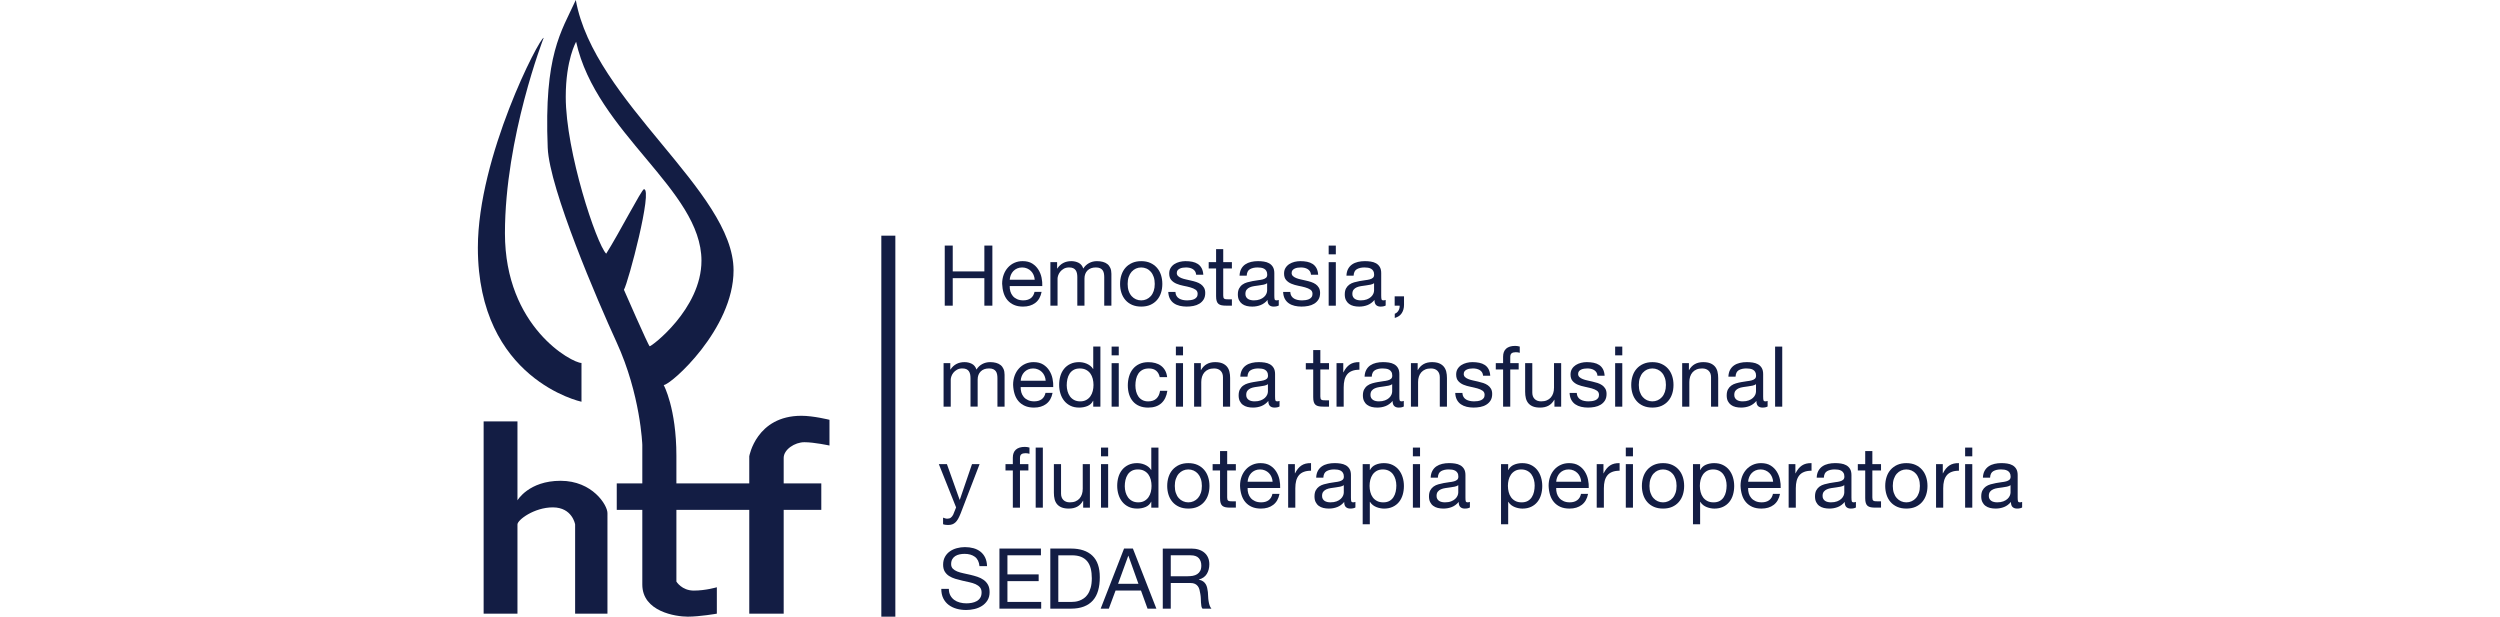 <?xml version="1.0" encoding="utf-8"?>
<!-- Generator: Adobe Illustrator 28.7.1, SVG Export Plug-In . SVG Version: 9.03 Build 54978)  -->
<svg version="1.1" id="Layer_1" xmlns="http://www.w3.org/2000/svg" xmlns:xlink="http://www.w3.org/1999/xlink" x="0px" y="0px"
	 viewBox="0 0 300 74" style="enable-background:new 0 0 300 74;" xml:space="preserve">
<style type="text/css">
	.st0{fill:#001E32;}
	.st1{fill:#FFAF26;}
	.st2{fill:#FFFFFF;}
	.st3{fill:#131D44;}
</style>
<g>
	<polygon class="st3" points="114.328,29.469 114.328,32.57 118.124,32.57 118.124,29.469 119.085,29.469 
		119.085,36.681 118.124,36.681 118.124,33.379 114.328,33.379 114.328,36.681 113.369,36.681 113.369,29.469 	"/>
	<g>
		<path class="st3" d="M124.031,32.994c-0.077-0.182-0.184-0.339-0.315-0.469c-0.131-0.131-0.286-0.235-0.465-0.312
			c-0.177-0.077-0.374-0.117-0.589-0.117c-0.224,0-0.423,0.04-0.602,0.117c-0.177,0.077-0.33,0.184-0.459,0.317
			c-0.129,0.135-0.23,0.292-0.303,0.469c-0.073,0.179-0.117,0.37-0.131,0.571h2.999
			C124.153,33.369,124.106,33.176,124.031,32.994 M124.237,36.347c-0.39,0.297-0.881,0.445-1.475,0.445
			c-0.416,0-0.78-0.069-1.085-0.204c-0.306-0.133-0.565-0.323-0.773-0.565c-0.208-0.244-0.365-0.532-0.469-0.868
			c-0.104-0.337-0.162-0.704-0.177-1.101c0-0.399,0.062-0.762,0.184-1.092c0.12-0.328,0.29-0.616,0.509-0.857
			c0.217-0.244,0.476-0.432,0.777-0.567c0.299-0.133,0.627-0.202,0.983-0.202c0.465,0,0.851,0.095,1.158,0.288
			c0.306,0.193,0.551,0.436,0.735,0.733c0.186,0.295,0.315,0.618,0.385,0.968
			c0.071,0.352,0.1,0.684,0.086,1.001h-3.909c-0.007,0.228,0.02,0.445,0.08,0.651
			c0.062,0.206,0.16,0.388,0.292,0.545c0.135,0.16,0.308,0.286,0.516,0.379c0.208,0.095,0.454,0.142,0.738,0.142
			c0.363,0,0.662-0.084,0.895-0.253c0.23-0.168,0.383-0.423,0.459-0.768h0.848
			C124.879,35.61,124.627,36.051,124.237,36.347"/>
		<path class="st3" d="M126.853,31.459v0.766h0.02c0.39-0.591,0.952-0.888,1.688-0.888
			c0.321,0,0.616,0.069,0.877,0.202c0.264,0.135,0.447,0.365,0.556,0.687c0.175-0.281,0.405-0.5,0.691-0.656
			c0.288-0.155,0.602-0.233,0.946-0.233c0.261,0,0.498,0.029,0.711,0.086c0.213,0.058,0.394,0.146,0.547,0.268
			c0.151,0.12,0.268,0.277,0.352,0.469c0.084,0.191,0.126,0.421,0.126,0.691v3.827h-0.859v-3.424
			c0-0.16-0.013-0.312-0.04-0.452c-0.027-0.142-0.077-0.266-0.151-0.37c-0.075-0.104-0.177-0.188-0.308-0.248
			c-0.133-0.06-0.301-0.091-0.509-0.091c-0.425,0-0.757,0.122-1.001,0.363c-0.241,0.244-0.363,0.567-0.363,0.97
			v3.251h-0.859v-3.424c0-0.168-0.013-0.321-0.044-0.463c-0.031-0.142-0.082-0.264-0.157-0.37
			c-0.073-0.104-0.173-0.184-0.297-0.241c-0.126-0.058-0.286-0.086-0.481-0.086c-0.248,0-0.463,0.051-0.64,0.151
			c-0.179,0.102-0.323,0.224-0.436,0.365c-0.111,0.14-0.191,0.286-0.241,0.439
			c-0.051,0.151-0.075,0.277-0.075,0.379v3.251h-0.859v-5.22H126.853z"/>
		<path class="st3" d="M135.444,34.919c0.084,0.246,0.202,0.45,0.35,0.616c0.148,0.164,0.321,0.29,0.52,0.379
			c0.197,0.086,0.407,0.131,0.631,0.131c0.222,0,0.432-0.044,0.631-0.131c0.197-0.089,0.37-0.215,0.518-0.379
			c0.148-0.166,0.266-0.37,0.35-0.616c0.084-0.248,0.126-0.527,0.126-0.844c0-0.317-0.042-0.598-0.126-0.844
			c-0.084-0.246-0.202-0.452-0.35-0.62s-0.321-0.297-0.518-0.385c-0.199-0.086-0.41-0.131-0.631-0.131
			c-0.224,0-0.434,0.044-0.631,0.131c-0.199,0.089-0.372,0.217-0.52,0.385s-0.266,0.374-0.35,0.62
			c-0.084,0.246-0.126,0.527-0.126,0.844C135.317,34.392,135.359,34.671,135.444,34.919 M134.571,32.999
			c0.108-0.332,0.27-0.622,0.485-0.868c0.215-0.246,0.481-0.439,0.797-0.58c0.317-0.142,0.68-0.213,1.092-0.213
			c0.416,0,0.782,0.071,1.094,0.213c0.315,0.142,0.578,0.334,0.793,0.58c0.217,0.246,0.377,0.536,0.485,0.868
			c0.108,0.334,0.162,0.691,0.162,1.076c0,0.383-0.053,0.74-0.162,1.07c-0.108,0.33-0.268,0.618-0.485,0.864
			c-0.215,0.246-0.478,0.436-0.793,0.576c-0.312,0.137-0.678,0.206-1.094,0.206c-0.412,0-0.775-0.069-1.092-0.206
			c-0.317-0.14-0.583-0.33-0.797-0.576c-0.215-0.246-0.377-0.534-0.485-0.864c-0.108-0.33-0.162-0.687-0.162-1.07
			C134.409,33.69,134.463,33.333,134.571,32.999"/>
		<path class="st3" d="M141.183,35.514c0.082,0.131,0.186,0.235,0.319,0.315c0.131,0.075,0.279,0.131,0.443,0.166
			c0.166,0.033,0.334,0.051,0.512,0.051c0.133,0,0.275-0.011,0.423-0.031s0.283-0.058,0.41-0.111
			c0.124-0.053,0.226-0.133,0.308-0.239c0.08-0.104,0.12-0.237,0.12-0.399c0-0.222-0.082-0.39-0.25-0.505
			c-0.168-0.113-0.379-0.206-0.633-0.277c-0.25-0.071-0.525-0.135-0.822-0.191
			c-0.297-0.058-0.571-0.14-0.824-0.244s-0.463-0.25-0.631-0.439c-0.168-0.191-0.253-0.452-0.253-0.788
			c0-0.264,0.06-0.487,0.177-0.678c0.117-0.188,0.27-0.341,0.454-0.459c0.186-0.117,0.394-0.206,0.627-0.264
			c0.233-0.055,0.463-0.084,0.691-0.084c0.297,0,0.569,0.024,0.82,0.075c0.248,0.051,0.469,0.137,0.66,0.261
			c0.193,0.126,0.345,0.295,0.461,0.505c0.115,0.213,0.182,0.476,0.202,0.793h-0.857
			c-0.015-0.166-0.058-0.308-0.133-0.419c-0.073-0.111-0.168-0.199-0.283-0.268
			c-0.113-0.066-0.239-0.115-0.377-0.146c-0.14-0.029-0.279-0.044-0.421-0.044c-0.126,0-0.257,0.009-0.388,0.029
			c-0.133,0.02-0.253,0.055-0.359,0.106c-0.108,0.051-0.195,0.12-0.264,0.202
			c-0.067,0.086-0.1,0.195-0.1,0.33c0,0.146,0.051,0.27,0.155,0.368c0.106,0.098,0.239,0.179,0.399,0.241
			c0.164,0.064,0.343,0.12,0.547,0.162c0.202,0.044,0.403,0.091,0.605,0.137
			c0.217,0.046,0.427,0.104,0.631,0.171c0.206,0.069,0.388,0.157,0.547,0.268c0.157,0.113,0.286,0.25,0.383,0.419
			c0.098,0.168,0.146,0.379,0.146,0.627c0,0.317-0.066,0.58-0.197,0.788c-0.131,0.208-0.303,0.377-0.514,0.505
			c-0.213,0.129-0.452,0.217-0.718,0.268c-0.268,0.051-0.532,0.075-0.793,0.075c-0.29,0-0.567-0.031-0.828-0.091
			c-0.264-0.062-0.496-0.16-0.698-0.299c-0.202-0.137-0.363-0.319-0.485-0.545
			c-0.12-0.226-0.188-0.5-0.202-0.822h0.859C141.059,35.221,141.103,35.383,141.183,35.514"/>
		<path class="st3" d="M147.828,31.459v0.757h-1.041v3.24c0,0.102,0.009,0.184,0.027,0.244
			c0.015,0.06,0.049,0.108,0.095,0.142c0.046,0.033,0.113,0.055,0.197,0.064
			c0.084,0.011,0.193,0.015,0.328,0.015h0.394v0.757h-0.656c-0.224,0-0.414-0.013-0.571-0.044
			c-0.157-0.031-0.286-0.086-0.383-0.168c-0.098-0.08-0.171-0.195-0.217-0.343
			c-0.049-0.146-0.071-0.343-0.071-0.585v-3.322h-0.888v-0.757h0.888v-1.566h0.857v1.566H147.828z"/>
		<path class="st3" d="M151.63,34.16c-0.175,0.038-0.359,0.069-0.549,0.091c-0.193,0.024-0.385,0.051-0.58,0.082
			c-0.195,0.029-0.37,0.08-0.525,0.146c-0.155,0.066-0.283,0.162-0.381,0.288
			c-0.098,0.124-0.146,0.295-0.146,0.509c0,0.142,0.029,0.261,0.086,0.359c0.058,0.098,0.131,0.177,0.224,0.237
			c0.091,0.06,0.197,0.104,0.323,0.131c0.124,0.027,0.25,0.042,0.377,0.042c0.283,0,0.525-0.04,0.729-0.117
			c0.202-0.077,0.365-0.175,0.494-0.292c0.129-0.117,0.224-0.246,0.283-0.383c0.06-0.14,0.091-0.268,0.091-0.39
			v-0.879C151.947,34.065,151.808,34.125,151.63,34.16 M152.833,36.792c-0.222,0-0.399-0.062-0.529-0.186
			c-0.133-0.126-0.197-0.328-0.197-0.611c-0.237,0.283-0.512,0.485-0.824,0.611c-0.312,0.124-0.651,0.186-1.014,0.186
			c-0.235,0-0.459-0.024-0.667-0.075c-0.208-0.051-0.392-0.135-0.549-0.253c-0.16-0.12-0.283-0.27-0.374-0.456
			c-0.091-0.184-0.137-0.407-0.137-0.671c0-0.295,0.051-0.538,0.153-0.727c0.1-0.188,0.233-0.341,0.399-0.459
			c0.164-0.12,0.352-0.208,0.565-0.268c0.213-0.062,0.43-0.111,0.651-0.153c0.235-0.046,0.459-0.082,0.671-0.106
			c0.213-0.022,0.399-0.058,0.563-0.1c0.16-0.044,0.288-0.108,0.383-0.193c0.093-0.084,0.14-0.206,0.14-0.368
			c0-0.188-0.035-0.341-0.104-0.454c-0.071-0.115-0.162-0.204-0.272-0.264c-0.113-0.06-0.237-0.102-0.374-0.122
			c-0.14-0.02-0.275-0.029-0.41-0.029c-0.363,0-0.667,0.069-0.908,0.206c-0.244,0.137-0.374,0.399-0.394,0.782
			h-0.859c0.013-0.321,0.082-0.596,0.202-0.817c0.122-0.222,0.283-0.403,0.485-0.54
			c0.204-0.137,0.436-0.237,0.698-0.297c0.261-0.062,0.538-0.091,0.828-0.091c0.235,0,0.469,0.015,0.702,0.051
			c0.233,0.033,0.443,0.102,0.631,0.206c0.188,0.104,0.339,0.25,0.454,0.439c0.113,0.188,0.173,0.436,0.173,0.738
			v2.687c0,0.202,0.011,0.35,0.033,0.445c0.024,0.093,0.104,0.142,0.239,0.142c0.073,0,0.162-0.018,0.261-0.051
			v0.667C153.3,36.747,153.094,36.792,152.833,36.792"/>
		<path class="st3" d="M154.965,35.514c0.082,0.131,0.186,0.235,0.319,0.315c0.131,0.075,0.279,0.131,0.443,0.166
			c0.166,0.033,0.334,0.051,0.512,0.051c0.133,0,0.275-0.011,0.423-0.031s0.283-0.058,0.41-0.111
			c0.124-0.053,0.226-0.133,0.308-0.239c0.08-0.104,0.12-0.237,0.12-0.399c0-0.222-0.082-0.39-0.25-0.505
			c-0.168-0.113-0.379-0.206-0.633-0.277c-0.25-0.071-0.525-0.135-0.822-0.191
			c-0.297-0.058-0.571-0.14-0.824-0.244s-0.463-0.25-0.631-0.439c-0.168-0.191-0.253-0.452-0.253-0.788
			c0-0.264,0.06-0.487,0.177-0.678c0.117-0.188,0.27-0.341,0.454-0.459c0.186-0.117,0.394-0.206,0.627-0.264
			c0.233-0.055,0.463-0.084,0.691-0.084c0.297,0,0.569,0.024,0.82,0.075c0.248,0.051,0.469,0.137,0.66,0.261
			c0.193,0.126,0.345,0.295,0.461,0.505c0.115,0.213,0.182,0.476,0.202,0.793h-0.857
			c-0.015-0.166-0.058-0.308-0.133-0.419c-0.073-0.111-0.168-0.199-0.283-0.268
			c-0.113-0.066-0.239-0.115-0.377-0.146c-0.14-0.029-0.279-0.044-0.421-0.044c-0.126,0-0.257,0.009-0.388,0.029
			c-0.133,0.02-0.253,0.055-0.359,0.106c-0.108,0.051-0.195,0.12-0.264,0.202
			c-0.066,0.086-0.1,0.195-0.1,0.33c0,0.146,0.051,0.27,0.155,0.368c0.106,0.098,0.239,0.179,0.399,0.241
			c0.164,0.064,0.343,0.12,0.547,0.162c0.202,0.044,0.403,0.091,0.605,0.137
			c0.217,0.046,0.427,0.104,0.631,0.171c0.206,0.069,0.388,0.157,0.547,0.268c0.157,0.113,0.286,0.25,0.383,0.419
			c0.098,0.168,0.146,0.379,0.146,0.627c0,0.317-0.066,0.58-0.197,0.788c-0.131,0.208-0.303,0.377-0.514,0.505
			c-0.213,0.129-0.452,0.217-0.718,0.268c-0.268,0.051-0.532,0.075-0.793,0.075c-0.29,0-0.567-0.031-0.828-0.091
			c-0.264-0.062-0.496-0.16-0.698-0.299c-0.202-0.137-0.363-0.319-0.485-0.545
			c-0.12-0.226-0.188-0.5-0.202-0.822h0.859C154.841,35.221,154.885,35.383,154.965,35.514"/>
	</g>
	<path class="st3" d="M159.44,36.683h0.859v-5.223h-0.859V36.683z M159.44,30.521h0.859v-1.05h-0.859V30.521z"/>
	<g>
		<path class="st3" d="M164.462,34.16c-0.175,0.038-0.359,0.069-0.549,0.091c-0.193,0.024-0.385,0.051-0.58,0.082
			c-0.197,0.029-0.372,0.08-0.527,0.146c-0.153,0.066-0.281,0.162-0.379,0.288
			c-0.097,0.124-0.146,0.295-0.146,0.509c0,0.142,0.029,0.261,0.086,0.359c0.058,0.098,0.131,0.177,0.222,0.237
			c0.091,0.06,0.199,0.104,0.323,0.131c0.126,0.027,0.253,0.042,0.379,0.042c0.283,0,0.525-0.04,0.729-0.117
			c0.202-0.077,0.365-0.175,0.494-0.292c0.128-0.117,0.222-0.246,0.283-0.383c0.06-0.14,0.091-0.268,0.091-0.39
			v-0.879C164.778,34.065,164.637,34.125,164.462,34.16 M165.664,36.792c-0.222,0-0.399-0.062-0.532-0.186
			c-0.131-0.126-0.195-0.328-0.195-0.611c-0.237,0.283-0.512,0.485-0.824,0.611c-0.312,0.124-0.651,0.186-1.014,0.186
			c-0.237,0-0.459-0.024-0.667-0.075c-0.208-0.051-0.392-0.135-0.551-0.253c-0.157-0.12-0.281-0.27-0.372-0.456
			c-0.093-0.184-0.137-0.407-0.137-0.671c0-0.295,0.051-0.538,0.151-0.727c0.102-0.188,0.235-0.341,0.399-0.459
			c0.166-0.12,0.354-0.208,0.567-0.268c0.213-0.062,0.43-0.111,0.651-0.153c0.235-0.046,0.459-0.082,0.671-0.106
			c0.213-0.022,0.399-0.058,0.56-0.1c0.162-0.044,0.29-0.108,0.385-0.193c0.093-0.084,0.14-0.206,0.14-0.368
			c0-0.188-0.035-0.341-0.104-0.454c-0.071-0.115-0.164-0.204-0.275-0.264c-0.111-0.06-0.235-0.102-0.372-0.122
			c-0.14-0.02-0.275-0.029-0.41-0.029c-0.363,0-0.667,0.069-0.908,0.206c-0.244,0.137-0.374,0.399-0.394,0.782
			h-0.859c0.013-0.321,0.082-0.596,0.202-0.817c0.122-0.222,0.283-0.403,0.485-0.54
			c0.202-0.137,0.434-0.237,0.698-0.297c0.261-0.062,0.538-0.091,0.828-0.091c0.235,0,0.469,0.015,0.702,0.051
			c0.233,0.033,0.443,0.102,0.631,0.206c0.188,0.104,0.339,0.25,0.454,0.439c0.113,0.188,0.171,0.436,0.171,0.738
			v2.687c0,0.202,0.013,0.35,0.035,0.445c0.024,0.093,0.104,0.142,0.237,0.142c0.075,0,0.162-0.018,0.264-0.051
			v0.667C166.131,36.747,165.925,36.792,165.664,36.792"/>
		<path class="st3" d="M168.482,35.559v1.021c0,0.383-0.089,0.713-0.264,0.988c-0.175,0.277-0.456,0.472-0.846,0.587
			v-0.505c0.113-0.04,0.208-0.1,0.286-0.177c0.077-0.077,0.14-0.162,0.188-0.253
			c0.046-0.091,0.077-0.184,0.095-0.277c0.018-0.095,0.022-0.182,0.015-0.264h-0.596V35.559H168.482z"/>
		<path class="st3" d="M114.035,43.578v0.768h0.02c0.39-0.594,0.952-0.89,1.688-0.89
			c0.321,0,0.616,0.069,0.877,0.202c0.264,0.135,0.447,0.365,0.556,0.689c0.175-0.283,0.405-0.503,0.691-0.658
			c0.288-0.155,0.602-0.233,0.946-0.233c0.261,0,0.498,0.029,0.711,0.086c0.213,0.058,0.394,0.146,0.547,0.268
			c0.151,0.122,0.268,0.277,0.352,0.469c0.084,0.191,0.126,0.423,0.126,0.691v3.827h-0.857v-3.422
			c0-0.162-0.015-0.315-0.042-0.454c-0.027-0.142-0.077-0.266-0.151-0.37c-0.075-0.104-0.177-0.186-0.308-0.248
			c-0.133-0.06-0.301-0.091-0.509-0.091c-0.425,0-0.757,0.122-1.001,0.365c-0.241,0.241-0.363,0.565-0.363,0.968
			v3.251h-0.859v-3.422c0-0.168-0.015-0.323-0.044-0.465c-0.031-0.142-0.082-0.264-0.157-0.37
			c-0.073-0.104-0.173-0.184-0.297-0.241c-0.126-0.058-0.286-0.086-0.481-0.086c-0.248,0-0.463,0.051-0.64,0.153
			c-0.179,0.1-0.323,0.222-0.436,0.363c-0.111,0.142-0.191,0.288-0.241,0.439
			c-0.051,0.153-0.075,0.279-0.075,0.379v3.251h-0.859v-5.22H114.035z"/>
		<path class="st3" d="M125.347,45.113c-0.077-0.182-0.184-0.339-0.315-0.469c-0.131-0.131-0.286-0.235-0.465-0.312
			c-0.177-0.077-0.374-0.117-0.589-0.117c-0.224,0-0.423,0.04-0.602,0.117c-0.177,0.077-0.33,0.184-0.459,0.317
			c-0.129,0.135-0.23,0.292-0.303,0.469c-0.073,0.179-0.117,0.37-0.131,0.571h2.999
			C125.469,45.487,125.422,45.294,125.347,45.113 M125.553,48.466c-0.39,0.297-0.881,0.445-1.475,0.445
			c-0.416,0-0.78-0.069-1.085-0.204c-0.306-0.133-0.565-0.321-0.773-0.565c-0.208-0.241-0.365-0.532-0.469-0.868
			c-0.104-0.337-0.164-0.704-0.177-1.101c0-0.397,0.062-0.76,0.184-1.092c0.12-0.328,0.29-0.616,0.509-0.857
			c0.217-0.244,0.476-0.432,0.777-0.567c0.299-0.133,0.627-0.202,0.983-0.202c0.465,0,0.851,0.098,1.158,0.288
			c0.306,0.193,0.551,0.436,0.735,0.733c0.186,0.297,0.315,0.618,0.385,0.97c0.071,0.35,0.1,0.682,0.084,0.999
			h-3.907c-0.007,0.228,0.02,0.445,0.08,0.651c0.062,0.206,0.16,0.388,0.292,0.545
			c0.135,0.16,0.308,0.286,0.516,0.379c0.208,0.095,0.454,0.142,0.738,0.142c0.363,0,0.662-0.084,0.895-0.253
			c0.23-0.168,0.383-0.423,0.459-0.766h0.848C126.195,47.729,125.943,48.169,125.553,48.466"/>
		<path class="st3" d="M128.104,46.946c0.064,0.233,0.162,0.441,0.292,0.622c0.133,0.182,0.299,0.326,0.505,0.434
			c0.206,0.106,0.447,0.162,0.722,0.162c0.29,0,0.536-0.058,0.738-0.173c0.202-0.113,0.368-0.264,0.496-0.45
			c0.126-0.184,0.219-0.394,0.277-0.631c0.058-0.235,0.086-0.474,0.086-0.715c0-0.257-0.031-0.505-0.091-0.744
			c-0.062-0.239-0.157-0.447-0.288-0.631c-0.133-0.182-0.301-0.328-0.512-0.439
			c-0.208-0.111-0.461-0.166-0.755-0.166c-0.29,0-0.536,0.058-0.738,0.171c-0.204,0.115-0.365,0.268-0.485,0.456
			c-0.122,0.188-0.208,0.403-0.264,0.644c-0.053,0.244-0.08,0.492-0.08,0.749
			C128.009,46.476,128.04,46.713,128.104,46.946 M131.189,48.799v-0.707h-0.02
			c-0.142,0.29-0.363,0.498-0.667,0.627c-0.303,0.126-0.636,0.191-0.999,0.191c-0.405,0-0.757-0.073-1.056-0.222
			s-0.549-0.348-0.746-0.596c-0.199-0.25-0.35-0.538-0.45-0.868c-0.102-0.33-0.153-0.68-0.153-1.05
			c0-0.372,0.049-0.722,0.146-1.052c0.098-0.33,0.246-0.618,0.445-0.862c0.199-0.248,0.447-0.443,0.749-0.587
			c0.299-0.144,0.647-0.217,1.045-0.217c0.133,0,0.279,0.013,0.434,0.04c0.153,0.027,0.308,0.073,0.463,0.137
			c0.155,0.064,0.301,0.148,0.441,0.253c0.137,0.104,0.253,0.233,0.348,0.388h0.02V41.588h0.859v7.211H131.189z"/>
	</g>
	<path class="st3" d="M133.394,48.8h0.857v-5.22h-0.857V48.8z M133.394,42.641h0.857v-1.05h-0.857V42.641z"/>
	<g>
		<path class="st3" d="M138.742,44.487c-0.215-0.182-0.505-0.272-0.868-0.272c-0.31,0-0.569,0.058-0.777,0.171
			c-0.21,0.115-0.377,0.266-0.5,0.456c-0.124,0.188-0.213,0.405-0.268,0.651
			c-0.053,0.246-0.08,0.498-0.08,0.762c0,0.241,0.029,0.478,0.084,0.707c0.058,0.23,0.148,0.432,0.268,0.611
			c0.122,0.179,0.279,0.321,0.476,0.43c0.195,0.106,0.427,0.162,0.695,0.162c0.425,0,0.755-0.111,0.994-0.334
			c0.239-0.222,0.385-0.534,0.441-0.939h0.877c-0.093,0.647-0.334,1.145-0.722,1.495
			c-0.388,0.35-0.912,0.525-1.579,0.525c-0.399,0-0.749-0.064-1.056-0.191c-0.306-0.129-0.563-0.31-0.766-0.547
			c-0.206-0.235-0.361-0.516-0.465-0.842c-0.104-0.328-0.157-0.687-0.157-1.076c0-0.392,0.051-0.755,0.153-1.096
			c0.1-0.339,0.253-0.636,0.459-0.888c0.206-0.253,0.463-0.452,0.773-0.596s0.669-0.217,1.081-0.217
			c0.297,0,0.574,0.035,0.833,0.106c0.259,0.071,0.487,0.179,0.687,0.328c0.199,0.148,0.363,0.334,0.489,0.56
			c0.128,0.226,0.208,0.494,0.244,0.804h-0.89C139.099,44.926,138.957,44.669,138.742,44.487"/>
	</g>
	<path class="st3" d="M141.106,48.8h0.857v-5.22h-0.857V48.8z M141.106,42.641h0.857v-1.05h-0.857V42.641z"/>
	<g>
		<path class="st3" d="M144.101,43.578v0.828h0.02c0.357-0.633,0.921-0.95,1.696-0.95
			c0.343,0,0.629,0.049,0.859,0.142c0.228,0.095,0.414,0.226,0.556,0.394s0.239,0.37,0.297,0.6
			c0.058,0.233,0.086,0.489,0.086,0.773v3.433h-0.859v-3.535c0-0.321-0.093-0.578-0.281-0.766
			c-0.191-0.188-0.45-0.283-0.777-0.283c-0.264,0-0.492,0.04-0.682,0.122c-0.193,0.08-0.352,0.195-0.481,0.343
			c-0.129,0.148-0.224,0.321-0.288,0.52s-0.095,0.416-0.095,0.651v2.948h-0.859v-5.22H144.101z"/>
		<path class="st3" d="M151.725,46.279c-0.173,0.038-0.357,0.066-0.549,0.091s-0.385,0.051-0.58,0.082
			c-0.195,0.029-0.372,0.08-0.525,0.146c-0.155,0.066-0.281,0.164-0.379,0.288
			c-0.097,0.124-0.146,0.295-0.146,0.509c0,0.142,0.027,0.261,0.084,0.359c0.058,0.098,0.133,0.177,0.224,0.237
			c0.089,0.062,0.197,0.104,0.321,0.133c0.126,0.027,0.253,0.04,0.379,0.04c0.283,0,0.527-0.04,0.729-0.117
			c0.202-0.077,0.368-0.175,0.494-0.292c0.128-0.117,0.222-0.246,0.283-0.383c0.06-0.14,0.091-0.268,0.091-0.39
			V46.102C152.042,46.184,151.9,46.244,151.725,46.279 M152.928,48.91c-0.222,0-0.399-0.062-0.529-0.186
			c-0.133-0.126-0.197-0.328-0.197-0.611c-0.237,0.283-0.512,0.485-0.824,0.611c-0.312,0.124-0.651,0.186-1.014,0.186
			c-0.237,0-0.459-0.024-0.667-0.075c-0.208-0.051-0.392-0.135-0.551-0.253c-0.157-0.117-0.281-0.268-0.372-0.454
			c-0.091-0.186-0.137-0.41-0.137-0.671c0-0.297,0.051-0.54,0.151-0.729c0.102-0.188,0.235-0.341,0.401-0.459
			c0.164-0.12,0.352-0.208,0.565-0.268c0.213-0.062,0.43-0.111,0.651-0.151c0.235-0.049,0.461-0.084,0.671-0.108
			c0.213-0.022,0.399-0.055,0.56-0.1s0.29-0.106,0.385-0.193c0.093-0.082,0.14-0.206,0.14-0.368
			c0-0.188-0.035-0.339-0.104-0.454c-0.071-0.115-0.162-0.204-0.275-0.264c-0.108-0.06-0.235-0.1-0.372-0.12
			c-0.14-0.022-0.275-0.031-0.41-0.031c-0.363,0-0.667,0.069-0.908,0.206c-0.244,0.14-0.374,0.399-0.394,0.784
			h-0.859c0.013-0.323,0.082-0.596,0.204-0.82c0.12-0.222,0.281-0.401,0.483-0.54
			c0.202-0.137,0.434-0.237,0.698-0.297c0.264-0.062,0.538-0.091,0.828-0.091c0.235,0,0.469,0.018,0.702,0.051
			s0.443,0.102,0.631,0.206c0.188,0.104,0.339,0.25,0.454,0.439c0.115,0.191,0.171,0.436,0.171,0.738v2.687
			c0,0.202,0.013,0.35,0.035,0.445c0.024,0.093,0.104,0.142,0.239,0.142c0.073,0,0.16-0.018,0.261-0.051v0.667
			C153.395,48.866,153.191,48.91,152.928,48.91"/>
		<path class="st3" d="M159.482,43.578v0.757h-1.041v3.243c0,0.1,0.009,0.182,0.027,0.241
			c0.015,0.062,0.049,0.108,0.095,0.142c0.046,0.033,0.113,0.055,0.197,0.066c0.084,0.009,0.193,0.013,0.328,0.013
			h0.394v0.757h-0.656c-0.224,0-0.414-0.013-0.571-0.044c-0.16-0.031-0.286-0.086-0.383-0.166
			c-0.098-0.082-0.171-0.195-0.217-0.343c-0.049-0.148-0.071-0.345-0.071-0.587v-3.322h-0.888v-0.757h0.888v-1.566
			h0.857v1.566H159.482z"/>
		<path class="st3" d="M161.193,43.578v1.101h0.02c0.208-0.425,0.465-0.738,0.768-0.939
			c0.301-0.202,0.687-0.297,1.149-0.283v0.91c-0.343,0-0.636,0.046-0.877,0.142
			c-0.244,0.093-0.439,0.23-0.587,0.414c-0.148,0.182-0.255,0.401-0.323,0.66
			c-0.066,0.259-0.1,0.558-0.1,0.895v2.321h-0.859v-5.22H161.193z"/>
		<path class="st3" d="M166.635,46.279c-0.173,0.038-0.357,0.066-0.549,0.091c-0.193,0.024-0.385,0.051-0.58,0.082
			c-0.195,0.029-0.37,0.08-0.525,0.146c-0.155,0.066-0.281,0.164-0.379,0.288s-0.146,0.295-0.146,0.509
			c0,0.142,0.029,0.261,0.084,0.359c0.058,0.098,0.133,0.177,0.224,0.237c0.091,0.062,0.199,0.104,0.323,0.133
			c0.124,0.027,0.25,0.04,0.377,0.04c0.283,0,0.527-0.04,0.729-0.117c0.202-0.077,0.368-0.175,0.494-0.292
			c0.129-0.117,0.224-0.246,0.283-0.383c0.06-0.14,0.091-0.268,0.091-0.39V46.102
			C166.954,46.184,166.812,46.244,166.635,46.279 M167.838,48.91c-0.222,0-0.399-0.062-0.529-0.186
			c-0.133-0.126-0.197-0.328-0.197-0.611c-0.237,0.283-0.509,0.485-0.824,0.611c-0.312,0.124-0.651,0.186-1.014,0.186
			c-0.235,0-0.459-0.024-0.667-0.075s-0.392-0.135-0.549-0.253c-0.16-0.117-0.283-0.268-0.374-0.454
			c-0.091-0.186-0.137-0.41-0.137-0.671c0-0.297,0.051-0.54,0.153-0.729c0.1-0.188,0.233-0.341,0.399-0.459
			c0.164-0.12,0.352-0.208,0.565-0.268c0.213-0.062,0.43-0.111,0.651-0.151c0.237-0.049,0.461-0.084,0.671-0.108
			c0.213-0.022,0.401-0.055,0.563-0.1c0.16-0.044,0.288-0.106,0.383-0.193c0.095-0.082,0.14-0.206,0.14-0.368
			c0-0.188-0.033-0.339-0.104-0.454c-0.071-0.115-0.162-0.204-0.272-0.264c-0.111-0.06-0.237-0.1-0.374-0.12
			c-0.14-0.022-0.275-0.031-0.41-0.031c-0.363,0-0.667,0.069-0.908,0.206c-0.244,0.14-0.374,0.399-0.394,0.784
			h-0.859c0.013-0.323,0.082-0.596,0.204-0.82c0.12-0.222,0.281-0.401,0.483-0.54
			c0.204-0.137,0.436-0.237,0.698-0.297c0.264-0.062,0.538-0.091,0.828-0.091c0.235,0,0.469,0.018,0.702,0.051
			c0.233,0.033,0.443,0.102,0.631,0.206c0.188,0.104,0.339,0.25,0.454,0.439c0.115,0.191,0.173,0.436,0.173,0.738
			v2.687c0,0.202,0.011,0.35,0.033,0.445c0.024,0.093,0.104,0.142,0.239,0.142c0.073,0,0.162-0.018,0.261-0.051
			v0.667C168.305,48.866,168.101,48.91,167.838,48.91"/>
		<path class="st3" d="M170.12,43.578v0.828h0.02c0.357-0.633,0.921-0.95,1.696-0.95
			c0.343,0,0.629,0.049,0.859,0.142c0.228,0.095,0.414,0.226,0.554,0.394c0.142,0.168,0.241,0.37,0.299,0.6
			c0.058,0.233,0.086,0.489,0.086,0.773v3.433h-0.859v-3.535c0-0.321-0.095-0.578-0.281-0.766
			c-0.191-0.188-0.45-0.283-0.78-0.283c-0.261,0-0.489,0.04-0.68,0.122c-0.193,0.08-0.352,0.195-0.481,0.343
			c-0.129,0.148-0.224,0.321-0.288,0.52c-0.064,0.199-0.095,0.416-0.095,0.651v2.948h-0.859v-5.22H170.12z"/>
		<path class="st3" d="M175.62,47.633c0.08,0.131,0.186,0.235,0.319,0.312c0.131,0.077,0.277,0.133,0.443,0.166
			c0.166,0.035,0.334,0.051,0.512,0.051c0.133,0,0.275-0.009,0.423-0.029c0.148-0.022,0.283-0.058,0.407-0.111
			c0.126-0.055,0.228-0.135,0.31-0.239c0.08-0.104,0.12-0.237,0.12-0.399c0-0.222-0.084-0.39-0.253-0.505
			c-0.168-0.115-0.379-0.206-0.631-0.277s-0.527-0.135-0.822-0.193c-0.297-0.058-0.571-0.137-0.824-0.241
			c-0.253-0.104-0.463-0.25-0.631-0.441c-0.168-0.188-0.253-0.45-0.253-0.786c0-0.264,0.06-0.489,0.177-0.678
			c0.117-0.188,0.268-0.341,0.454-0.459c0.186-0.117,0.394-0.206,0.627-0.264c0.233-0.058,0.463-0.086,0.691-0.086
			c0.297,0,0.569,0.027,0.817,0.077c0.25,0.049,0.472,0.137,0.662,0.261c0.193,0.124,0.345,0.292,0.461,0.505
			c0.113,0.213,0.182,0.476,0.202,0.793h-0.859c-0.013-0.168-0.058-0.308-0.131-0.419s-0.168-0.199-0.283-0.268
			c-0.113-0.066-0.239-0.115-0.377-0.146c-0.14-0.031-0.279-0.046-0.421-0.046c-0.129,0-0.257,0.011-0.388,0.031
			c-0.133,0.02-0.253,0.055-0.359,0.106c-0.108,0.051-0.195,0.117-0.264,0.202
			c-0.066,0.084-0.1,0.195-0.1,0.33c0,0.146,0.051,0.27,0.155,0.368c0.104,0.098,0.237,0.179,0.399,0.241
			c0.162,0.064,0.343,0.12,0.547,0.162c0.202,0.044,0.403,0.091,0.605,0.137
			c0.215,0.046,0.425,0.104,0.631,0.171c0.206,0.069,0.388,0.157,0.545,0.268c0.16,0.111,0.288,0.25,0.385,0.419
			c0.097,0.168,0.146,0.379,0.146,0.627c0,0.317-0.066,0.58-0.197,0.788c-0.131,0.208-0.303,0.377-0.516,0.505
			c-0.21,0.129-0.45,0.217-0.715,0.268c-0.266,0.049-0.532,0.075-0.795,0.075c-0.288,0-0.565-0.031-0.826-0.091
			c-0.264-0.062-0.496-0.162-0.698-0.299c-0.202-0.137-0.363-0.319-0.485-0.545
			c-0.12-0.226-0.188-0.5-0.202-0.822h0.859C175.496,47.341,175.538,47.502,175.62,47.633"/>
		<path class="st3" d="M179.494,44.336v-0.757h0.877v-0.777c0-0.425,0.124-0.746,0.37-0.966
			c0.246-0.217,0.605-0.328,1.076-0.328c0.08,0,0.173,0.007,0.277,0.02c0.104,0.013,0.197,0.035,0.277,0.062
			v0.746c-0.073-0.027-0.153-0.044-0.241-0.055s-0.168-0.015-0.241-0.015c-0.21,0-0.372,0.04-0.485,0.122
			c-0.115,0.082-0.173,0.235-0.173,0.465v0.727h1.01v0.757h-1.01v4.463h-0.859v-4.463H179.494z"/>
		<path class="st3" d="M186.532,48.799v-0.828h-0.02c-0.182,0.323-0.414,0.56-0.698,0.713
			c-0.281,0.151-0.616,0.226-0.999,0.226c-0.343,0-0.629-0.044-0.859-0.135c-0.228-0.091-0.414-0.222-0.556-0.39
			c-0.14-0.168-0.239-0.368-0.297-0.6c-0.058-0.233-0.086-0.489-0.086-0.773v-3.433h0.859v3.535
			c0,0.321,0.093,0.578,0.281,0.766c0.191,0.188,0.45,0.283,0.78,0.283c0.261,0,0.489-0.04,0.68-0.122
			c0.193-0.08,0.352-0.195,0.481-0.343c0.129-0.148,0.224-0.321,0.288-0.52
			c0.064-0.197,0.095-0.414,0.095-0.651v-2.948h0.859v5.22H186.532z"/>
		<path class="st3" d="M189.343,47.633c0.08,0.131,0.186,0.235,0.319,0.312c0.131,0.077,0.279,0.133,0.443,0.166
			c0.166,0.035,0.334,0.051,0.512,0.051c0.133,0,0.275-0.009,0.423-0.029c0.148-0.022,0.286-0.058,0.41-0.111
			c0.124-0.055,0.226-0.135,0.308-0.239c0.08-0.104,0.122-0.237,0.122-0.399c0-0.222-0.086-0.39-0.253-0.505
			c-0.168-0.115-0.381-0.206-0.633-0.277c-0.253-0.071-0.525-0.135-0.822-0.193s-0.571-0.137-0.824-0.241
			s-0.463-0.25-0.631-0.441c-0.168-0.188-0.253-0.45-0.253-0.786c0-0.264,0.06-0.489,0.177-0.678
			s0.27-0.341,0.454-0.459c0.186-0.117,0.394-0.206,0.627-0.264c0.233-0.058,0.463-0.086,0.691-0.086
			c0.297,0,0.569,0.027,0.82,0.077c0.248,0.049,0.469,0.137,0.66,0.261c0.193,0.124,0.345,0.292,0.461,0.505
			c0.113,0.213,0.182,0.476,0.202,0.793h-0.859c-0.013-0.168-0.055-0.308-0.131-0.419
			c-0.073-0.111-0.168-0.199-0.283-0.268c-0.113-0.066-0.239-0.115-0.377-0.146
			c-0.14-0.031-0.279-0.046-0.421-0.046c-0.129,0-0.257,0.011-0.388,0.031c-0.133,0.02-0.253,0.055-0.359,0.106
			c-0.108,0.051-0.195,0.117-0.264,0.202c-0.067,0.084-0.1,0.195-0.1,0.33c0,0.146,0.051,0.27,0.155,0.368
			c0.106,0.098,0.239,0.179,0.399,0.241c0.162,0.064,0.345,0.12,0.547,0.162c0.202,0.044,0.403,0.091,0.605,0.137
			c0.215,0.046,0.427,0.104,0.631,0.171c0.206,0.069,0.388,0.157,0.547,0.268c0.157,0.111,0.286,0.25,0.383,0.419
			c0.098,0.168,0.146,0.379,0.146,0.627c0,0.317-0.067,0.58-0.197,0.788c-0.131,0.208-0.303,0.377-0.514,0.505
			c-0.213,0.129-0.452,0.217-0.718,0.268c-0.268,0.049-0.532,0.075-0.793,0.075c-0.29,0-0.567-0.031-0.828-0.091
			c-0.264-0.062-0.496-0.162-0.698-0.299c-0.202-0.137-0.363-0.319-0.485-0.545
			c-0.12-0.226-0.188-0.5-0.202-0.822h0.859C189.219,47.341,189.263,47.502,189.343,47.633"/>
	</g>
	<path class="st3" d="M193.818,48.8h0.857v-5.22h-0.857V48.8z M193.818,42.641h0.857v-1.05h-0.857V42.641z"/>
	<g>
		<path class="st3" d="M196.784,47.038c0.084,0.244,0.202,0.45,0.35,0.614c0.148,0.166,0.321,0.292,0.518,0.381
			c0.199,0.086,0.41,0.131,0.633,0.131c0.222,0,0.432-0.044,0.629-0.131c0.199-0.089,0.372-0.215,0.52-0.381
			c0.148-0.164,0.266-0.37,0.35-0.614c0.084-0.248,0.126-0.527,0.126-0.844c0-0.317-0.042-0.598-0.126-0.844
			s-0.202-0.454-0.35-0.622c-0.148-0.168-0.321-0.295-0.52-0.383c-0.197-0.086-0.407-0.131-0.629-0.131
			c-0.224,0-0.434,0.044-0.633,0.131c-0.197,0.089-0.37,0.215-0.518,0.383c-0.148,0.168-0.266,0.377-0.35,0.622
			c-0.084,0.246-0.126,0.527-0.126,0.844C196.658,46.511,196.7,46.79,196.784,47.038 M195.911,45.118
			c0.106-0.332,0.268-0.622,0.485-0.868c0.215-0.246,0.481-0.439,0.797-0.58c0.317-0.142,0.68-0.213,1.092-0.213
			c0.416,0,0.782,0.071,1.094,0.213c0.315,0.142,0.578,0.334,0.793,0.58s0.377,0.536,0.485,0.868
			c0.108,0.332,0.162,0.691,0.162,1.076c0,0.383-0.053,0.74-0.162,1.07c-0.108,0.33-0.27,0.618-0.485,0.864
			c-0.215,0.246-0.478,0.436-0.793,0.576c-0.312,0.137-0.678,0.206-1.094,0.206c-0.412,0-0.775-0.069-1.092-0.206
			c-0.317-0.14-0.583-0.33-0.797-0.576c-0.217-0.246-0.379-0.534-0.485-0.864c-0.108-0.33-0.162-0.687-0.162-1.07
			C195.75,45.809,195.803,45.45,195.911,45.118"/>
		<path class="st3" d="M202.669,43.578v0.828h0.02c0.357-0.633,0.924-0.95,1.696-0.95
			c0.343,0,0.629,0.049,0.859,0.142c0.228,0.095,0.414,0.226,0.556,0.394c0.14,0.168,0.239,0.37,0.297,0.6
			c0.058,0.233,0.086,0.489,0.086,0.773v3.433h-0.859v-3.535c0-0.321-0.093-0.578-0.281-0.766
			c-0.191-0.188-0.45-0.283-0.777-0.283c-0.264,0-0.492,0.04-0.682,0.122c-0.193,0.08-0.352,0.195-0.481,0.343
			c-0.129,0.148-0.224,0.321-0.288,0.52c-0.064,0.199-0.095,0.416-0.095,0.651v2.948h-0.859v-5.22H202.669z"/>
		<path class="st3" d="M210.293,46.279c-0.175,0.038-0.359,0.066-0.549,0.091c-0.193,0.024-0.385,0.051-0.58,0.082
			c-0.197,0.029-0.372,0.08-0.525,0.146c-0.155,0.066-0.283,0.164-0.381,0.288
			c-0.097,0.124-0.146,0.295-0.146,0.509c0,0.142,0.029,0.261,0.086,0.359c0.058,0.098,0.131,0.177,0.224,0.237
			c0.089,0.062,0.197,0.104,0.321,0.133c0.126,0.027,0.253,0.04,0.379,0.04c0.283,0,0.525-0.04,0.729-0.117
			c0.202-0.077,0.365-0.175,0.494-0.292c0.128-0.117,0.222-0.246,0.283-0.383c0.06-0.14,0.091-0.268,0.091-0.39
			V46.102C210.61,46.184,210.469,46.244,210.293,46.279 M211.496,48.91c-0.222,0-0.399-0.062-0.532-0.186
			c-0.131-0.126-0.195-0.328-0.195-0.611c-0.237,0.283-0.512,0.485-0.824,0.611c-0.312,0.124-0.651,0.186-1.014,0.186
			c-0.237,0-0.459-0.024-0.667-0.075c-0.21-0.051-0.392-0.135-0.551-0.253c-0.157-0.117-0.281-0.268-0.374-0.454
			c-0.089-0.186-0.135-0.41-0.135-0.671c0-0.297,0.051-0.54,0.151-0.729c0.102-0.188,0.235-0.341,0.399-0.459
			c0.166-0.12,0.354-0.208,0.567-0.268c0.213-0.062,0.43-0.111,0.651-0.151c0.235-0.049,0.459-0.084,0.671-0.108
			c0.213-0.022,0.399-0.055,0.56-0.1c0.162-0.044,0.29-0.106,0.385-0.193c0.093-0.082,0.14-0.206,0.14-0.368
			c0-0.188-0.035-0.339-0.106-0.454c-0.069-0.115-0.16-0.204-0.272-0.264c-0.111-0.06-0.235-0.1-0.372-0.12
			c-0.14-0.022-0.275-0.031-0.41-0.031c-0.363,0-0.667,0.069-0.91,0.206c-0.241,0.14-0.372,0.399-0.392,0.784
			h-0.859c0.013-0.323,0.082-0.596,0.202-0.82c0.122-0.222,0.283-0.401,0.485-0.54
			c0.202-0.137,0.434-0.237,0.698-0.297c0.261-0.062,0.538-0.091,0.828-0.091c0.235,0,0.47,0.018,0.702,0.051
			c0.233,0.033,0.441,0.102,0.631,0.206c0.188,0.104,0.339,0.25,0.454,0.439c0.113,0.191,0.171,0.436,0.171,0.738
			v2.687c0,0.202,0.013,0.35,0.035,0.445c0.024,0.093,0.104,0.142,0.239,0.142c0.073,0,0.16-0.018,0.261-0.051
			v0.667C211.964,48.866,211.757,48.91,211.496,48.91"/>
	</g>
	<rect x="213.012" y="41.591" class="st3" width="0.857" height="7.209"/>
	<g>
		<path class="st3" d="M114.979,62.252c-0.098,0.175-0.206,0.319-0.323,0.43s-0.248,0.191-0.388,0.241
			c-0.142,0.051-0.31,0.075-0.505,0.075c-0.102,0-0.204-0.007-0.303-0.02c-0.102-0.013-0.199-0.035-0.292-0.071
			v-0.788c0.08,0.029,0.162,0.055,0.246,0.082c0.084,0.027,0.171,0.042,0.259,0.042
			c0.173,0,0.315-0.042,0.423-0.124c0.108-0.08,0.202-0.197,0.283-0.352l0.352-0.879l-2.071-5.191h0.97
			l1.526,4.275h0.02l1.464-4.275h0.91l-2.272,5.909C115.176,61.862,115.077,62.077,114.979,62.252"/>
		<path class="st3" d="M120.66,56.455v-0.757h0.879v-0.777c0-0.425,0.122-0.746,0.368-0.966
			c0.246-0.219,0.605-0.328,1.076-0.328c0.08,0,0.173,0.007,0.277,0.02c0.104,0.013,0.197,0.035,0.277,0.062
			v0.746c-0.073-0.027-0.153-0.046-0.241-0.055c-0.086-0.011-0.168-0.015-0.241-0.015
			c-0.21,0-0.372,0.04-0.485,0.122c-0.115,0.08-0.173,0.235-0.173,0.463v0.729h1.01v0.757h-1.01v4.463h-0.857
			v-4.463H120.66z"/>
	</g>
	<rect x="124.282" y="53.71" class="st3" width="0.859" height="7.209"/>
	<g>
		<path class="st3" d="M129.981,60.918v-0.828h-0.02c-0.182,0.323-0.414,0.56-0.698,0.713
			c-0.281,0.151-0.616,0.226-0.999,0.226c-0.343,0-0.629-0.044-0.859-0.135c-0.228-0.091-0.414-0.222-0.556-0.39
			c-0.14-0.168-0.239-0.368-0.297-0.6s-0.086-0.489-0.086-0.773v-3.433h0.859v3.535
			c0,0.323,0.093,0.578,0.281,0.766c0.188,0.188,0.45,0.283,0.777,0.283c0.264,0,0.492-0.04,0.682-0.122
			c0.193-0.082,0.352-0.195,0.481-0.343c0.129-0.148,0.224-0.321,0.288-0.52
			c0.064-0.197,0.095-0.414,0.095-0.651v-2.948h0.859v5.22H129.981z"/>
	</g>
	<path class="st3" d="M132.12,60.919h0.857v-5.223h-0.857V60.919z M132.12,54.758h0.857v-1.048h-0.857V54.758z"/>
	<g>
		<path class="st3" d="M135.07,59.064c0.064,0.233,0.162,0.441,0.292,0.622c0.133,0.182,0.299,0.326,0.505,0.434
			c0.206,0.108,0.447,0.162,0.722,0.162c0.29,0,0.536-0.058,0.738-0.173c0.202-0.113,0.368-0.264,0.496-0.45
			c0.126-0.184,0.219-0.394,0.277-0.629c0.058-0.237,0.086-0.476,0.086-0.718c0-0.257-0.031-0.503-0.091-0.742
			c-0.062-0.239-0.157-0.45-0.288-0.633c-0.131-0.182-0.301-0.328-0.512-0.439
			c-0.208-0.111-0.461-0.166-0.755-0.166c-0.29,0-0.536,0.058-0.738,0.171c-0.204,0.115-0.365,0.266-0.485,0.456
			c-0.122,0.188-0.208,0.403-0.264,0.644c-0.053,0.244-0.08,0.492-0.08,0.749
			C134.975,58.597,135.006,58.832,135.07,59.064 M138.155,60.918v-0.707h-0.02
			c-0.142,0.29-0.363,0.498-0.667,0.627c-0.303,0.126-0.636,0.191-0.999,0.191c-0.405,0-0.757-0.073-1.056-0.222
			c-0.299-0.148-0.549-0.348-0.746-0.596c-0.199-0.248-0.35-0.538-0.45-0.868
			c-0.102-0.33-0.153-0.68-0.153-1.05c0-0.372,0.049-0.722,0.146-1.052c0.1-0.33,0.246-0.618,0.445-0.862
			c0.199-0.246,0.447-0.441,0.749-0.587c0.299-0.144,0.647-0.217,1.045-0.217c0.133,0,0.279,0.013,0.434,0.04
			c0.153,0.027,0.308,0.073,0.463,0.137c0.155,0.064,0.301,0.148,0.441,0.253c0.137,0.104,0.253,0.233,0.348,0.388
			h0.02V53.709h0.859v7.209H138.155z"/>
		<path class="st3" d="M141.102,59.155c0.084,0.246,0.199,0.452,0.348,0.616c0.148,0.166,0.321,0.292,0.52,0.379
			c0.197,0.089,0.407,0.133,0.631,0.133c0.222,0,0.432-0.044,0.631-0.133c0.197-0.086,0.37-0.213,0.52-0.379
			c0.146-0.164,0.264-0.37,0.348-0.616c0.084-0.246,0.126-0.525,0.126-0.844c0-0.315-0.042-0.596-0.126-0.842
			c-0.084-0.246-0.202-0.454-0.348-0.622c-0.151-0.168-0.323-0.295-0.52-0.383
			c-0.199-0.086-0.41-0.131-0.631-0.131c-0.224,0-0.434,0.044-0.631,0.131c-0.199,0.089-0.372,0.215-0.52,0.383
			s-0.264,0.377-0.348,0.622c-0.086,0.246-0.126,0.527-0.126,0.842C140.976,58.63,141.016,58.91,141.102,59.155
			 M140.227,57.237c0.108-0.334,0.27-0.622,0.485-0.868c0.215-0.246,0.481-0.441,0.797-0.583
			c0.317-0.14,0.68-0.21,1.092-0.21c0.416,0,0.782,0.071,1.094,0.21c0.315,0.142,0.578,0.337,0.793,0.583
			c0.215,0.246,0.377,0.534,0.485,0.868c0.108,0.332,0.162,0.691,0.162,1.074c0,0.385-0.053,0.742-0.162,1.072
			c-0.108,0.33-0.27,0.618-0.485,0.864s-0.478,0.436-0.793,0.576c-0.312,0.137-0.678,0.206-1.094,0.206
			c-0.412,0-0.775-0.069-1.092-0.206c-0.317-0.14-0.583-0.33-0.797-0.576s-0.377-0.534-0.485-0.864
			c-0.108-0.33-0.162-0.687-0.162-1.072C140.066,57.928,140.119,57.57,140.227,57.237"/>
		<path class="st3" d="M148.302,55.697v0.757h-1.041v3.243c0,0.102,0.009,0.182,0.027,0.241
			c0.015,0.062,0.049,0.108,0.095,0.142s0.113,0.055,0.197,0.066c0.084,0.009,0.193,0.015,0.328,0.015h0.394v0.755
			h-0.656c-0.224,0-0.414-0.013-0.571-0.044c-0.157-0.031-0.286-0.086-0.383-0.166
			c-0.098-0.082-0.171-0.195-0.217-0.343c-0.049-0.148-0.071-0.343-0.071-0.587v-3.322h-0.89v-0.757h0.89v-1.566
			h0.857v1.566H148.302z"/>
		<path class="st3" d="M152.578,57.231c-0.077-0.182-0.184-0.337-0.315-0.469c-0.131-0.131-0.286-0.235-0.465-0.312
			c-0.177-0.077-0.374-0.117-0.589-0.117c-0.224,0-0.423,0.04-0.602,0.117c-0.177,0.077-0.33,0.184-0.459,0.317
			c-0.128,0.135-0.23,0.292-0.303,0.472c-0.073,0.177-0.117,0.368-0.131,0.569h2.999
			C152.7,57.606,152.654,57.413,152.578,57.231 M152.784,60.585c-0.39,0.297-0.881,0.445-1.475,0.445
			c-0.416,0-0.78-0.069-1.085-0.202c-0.306-0.135-0.565-0.323-0.773-0.567c-0.208-0.241-0.365-0.532-0.469-0.868
			c-0.104-0.337-0.164-0.704-0.177-1.101c0-0.397,0.062-0.76,0.182-1.092c0.122-0.328,0.292-0.614,0.512-0.857
			c0.217-0.244,0.476-0.43,0.777-0.565c0.299-0.135,0.627-0.202,0.983-0.202c0.465,0,0.851,0.095,1.158,0.288
			c0.306,0.191,0.551,0.434,0.735,0.731c0.186,0.297,0.315,0.62,0.385,0.97
			c0.071,0.35,0.1,0.682,0.084,0.999h-3.907c-0.007,0.23,0.02,0.447,0.08,0.651
			c0.062,0.206,0.16,0.388,0.292,0.545c0.135,0.16,0.308,0.286,0.516,0.379c0.208,0.095,0.454,0.142,0.738,0.142
			c0.363,0,0.662-0.082,0.895-0.253c0.23-0.168,0.385-0.423,0.459-0.766h0.848
			C153.427,59.847,153.174,60.288,152.784,60.585"/>
		<path class="st3" d="M155.386,55.697v1.101h0.02c0.208-0.423,0.465-0.738,0.766-0.939
			c0.303-0.202,0.689-0.297,1.152-0.283v0.91c-0.343,0-0.636,0.046-0.877,0.142
			c-0.244,0.093-0.439,0.23-0.587,0.414c-0.148,0.182-0.255,0.401-0.323,0.66
			c-0.066,0.259-0.1,0.558-0.1,0.895v2.321h-0.859v-5.22H155.386z"/>
		<path class="st3" d="M160.828,58.398c-0.175,0.038-0.359,0.069-0.549,0.091c-0.193,0.024-0.385,0.051-0.58,0.082
			c-0.197,0.029-0.372,0.077-0.527,0.146c-0.153,0.066-0.281,0.164-0.379,0.288
			c-0.098,0.124-0.146,0.295-0.146,0.509c0,0.142,0.029,0.261,0.086,0.359c0.058,0.098,0.131,0.177,0.222,0.237
			c0.091,0.06,0.199,0.104,0.323,0.131c0.126,0.029,0.253,0.04,0.379,0.04c0.283,0,0.525-0.038,0.729-0.115
			c0.202-0.077,0.365-0.175,0.494-0.292c0.129-0.117,0.222-0.246,0.283-0.383c0.06-0.14,0.091-0.268,0.091-0.39
			V58.221C161.145,58.303,161.004,58.361,160.828,58.398 M162.031,61.029c-0.222,0-0.399-0.062-0.532-0.186
			c-0.131-0.124-0.195-0.33-0.195-0.611c-0.237,0.281-0.512,0.487-0.824,0.611c-0.312,0.124-0.651,0.186-1.014,0.186
			c-0.237,0-0.459-0.027-0.667-0.075c-0.208-0.051-0.392-0.135-0.551-0.253c-0.157-0.117-0.281-0.27-0.372-0.454
			c-0.093-0.186-0.137-0.41-0.137-0.673c0-0.297,0.051-0.538,0.151-0.727c0.102-0.188,0.235-0.341,0.399-0.461
			c0.166-0.117,0.354-0.206,0.567-0.266c0.213-0.06,0.43-0.113,0.651-0.153c0.235-0.046,0.459-0.082,0.671-0.106
			c0.213-0.022,0.399-0.055,0.56-0.1s0.29-0.108,0.385-0.193c0.093-0.084,0.14-0.206,0.14-0.368
			c0-0.188-0.035-0.341-0.106-0.454c-0.069-0.115-0.162-0.204-0.272-0.264c-0.111-0.06-0.235-0.1-0.372-0.122
			c-0.14-0.02-0.275-0.029-0.41-0.029c-0.363,0-0.667,0.069-0.908,0.206c-0.244,0.137-0.374,0.399-0.394,0.784
			h-0.859c0.013-0.323,0.082-0.598,0.202-0.82c0.122-0.222,0.283-0.401,0.485-0.54
			c0.202-0.137,0.434-0.237,0.698-0.297c0.261-0.062,0.538-0.091,0.828-0.091c0.235,0,0.469,0.015,0.702,0.051
			c0.233,0.033,0.443,0.102,0.631,0.206c0.188,0.104,0.339,0.25,0.454,0.439c0.113,0.188,0.171,0.434,0.171,0.738
			v2.687c0,0.202,0.013,0.35,0.035,0.445c0.024,0.093,0.104,0.14,0.237,0.14c0.075,0,0.162-0.015,0.264-0.049
			v0.667C162.499,60.985,162.292,61.029,162.031,61.029"/>
		<path class="st3" d="M167.464,57.551c-0.064-0.233-0.162-0.439-0.292-0.622c-0.131-0.182-0.299-0.326-0.505-0.434
			c-0.206-0.106-0.447-0.162-0.722-0.162c-0.29,0-0.536,0.06-0.738,0.173c-0.202,0.115-0.368,0.264-0.496,0.45
			c-0.126,0.186-0.219,0.397-0.277,0.631c-0.058,0.235-0.086,0.474-0.086,0.718c0,0.255,0.031,0.503,0.091,0.742
			c0.062,0.239,0.157,0.45,0.288,0.631c0.131,0.182,0.303,0.328,0.512,0.439s0.461,0.166,0.757,0.166
			c0.295,0,0.543-0.058,0.742-0.171c0.197-0.115,0.359-0.266,0.478-0.454c0.122-0.188,0.21-0.405,0.264-0.647
			c0.053-0.244,0.08-0.492,0.08-0.746C167.559,58.02,167.528,57.783,167.464,57.551 M164.379,55.697v0.707h0.02
			c0.142-0.288,0.365-0.498,0.667-0.631c0.303-0.131,0.636-0.197,1.001-0.197c0.403,0,0.755,0.075,1.054,0.224
			c0.299,0.148,0.549,0.348,0.746,0.6c0.199,0.253,0.35,0.543,0.45,0.873c0.102,0.332,0.153,0.682,0.153,1.052
			s-0.049,0.72-0.146,1.05c-0.1,0.33-0.246,0.618-0.445,0.864c-0.199,0.246-0.447,0.439-0.749,0.58
			c-0.299,0.142-0.647,0.213-1.043,0.213c-0.129,0-0.272-0.013-0.43-0.042c-0.16-0.027-0.315-0.071-0.469-0.131
			c-0.155-0.06-0.301-0.142-0.441-0.246c-0.137-0.106-0.253-0.235-0.348-0.39h-0.02v2.687h-0.857v-7.211H164.379
			z"/>
	</g>
	<path class="st3" d="M169.546,60.919h0.859v-5.223h-0.859V60.919z M169.546,54.758h0.859v-1.048h-0.859V54.758z"/>
	<g>
		<path class="st3" d="M174.566,58.398c-0.173,0.038-0.357,0.069-0.549,0.091c-0.193,0.024-0.385,0.051-0.58,0.082
			c-0.195,0.029-0.37,0.077-0.525,0.146c-0.155,0.066-0.281,0.164-0.379,0.288
			c-0.098,0.124-0.146,0.295-0.146,0.509c0,0.142,0.029,0.261,0.084,0.359c0.058,0.098,0.133,0.177,0.224,0.237
			c0.091,0.06,0.199,0.104,0.323,0.131c0.124,0.029,0.25,0.04,0.377,0.04c0.283,0,0.527-0.038,0.729-0.115
			c0.202-0.077,0.368-0.175,0.494-0.292c0.129-0.117,0.224-0.246,0.283-0.383c0.06-0.14,0.091-0.268,0.091-0.39
			V58.221C174.885,58.303,174.744,58.361,174.566,58.398 M175.769,61.029c-0.222,0-0.399-0.062-0.529-0.186
			c-0.133-0.124-0.197-0.33-0.197-0.611c-0.237,0.281-0.509,0.487-0.824,0.611c-0.312,0.124-0.651,0.186-1.014,0.186
			c-0.235,0-0.459-0.027-0.667-0.075c-0.208-0.051-0.392-0.135-0.549-0.253c-0.16-0.117-0.283-0.27-0.374-0.454
			c-0.091-0.186-0.137-0.41-0.137-0.673c0-0.297,0.051-0.538,0.153-0.727c0.1-0.188,0.233-0.341,0.399-0.461
			c0.164-0.117,0.352-0.206,0.565-0.266c0.213-0.06,0.43-0.113,0.651-0.153c0.237-0.046,0.461-0.082,0.671-0.106
			c0.213-0.022,0.401-0.055,0.563-0.1c0.16-0.044,0.288-0.108,0.383-0.193c0.095-0.084,0.14-0.206,0.14-0.368
			c0-0.188-0.033-0.341-0.104-0.454c-0.071-0.115-0.162-0.204-0.272-0.264c-0.111-0.06-0.237-0.1-0.374-0.122
			c-0.14-0.02-0.275-0.029-0.41-0.029c-0.363,0-0.667,0.069-0.908,0.206c-0.244,0.137-0.374,0.399-0.394,0.784
			h-0.859c0.013-0.323,0.082-0.598,0.204-0.82c0.12-0.222,0.281-0.401,0.483-0.54
			c0.204-0.137,0.436-0.237,0.698-0.297c0.264-0.062,0.538-0.091,0.828-0.091c0.235,0,0.469,0.015,0.702,0.051
			c0.233,0.033,0.443,0.102,0.631,0.206c0.188,0.104,0.339,0.25,0.454,0.439c0.115,0.188,0.173,0.434,0.173,0.738
			v2.687c0,0.202,0.011,0.35,0.033,0.445c0.024,0.093,0.104,0.14,0.239,0.14c0.073,0,0.162-0.015,0.261-0.049
			v0.667C176.236,60.985,176.033,61.029,175.769,61.029"/>
		<path class="st3" d="M184.065,57.551c-0.064-0.233-0.162-0.439-0.292-0.622c-0.131-0.182-0.299-0.326-0.505-0.434
			c-0.206-0.106-0.447-0.162-0.722-0.162c-0.29,0-0.536,0.06-0.738,0.173c-0.202,0.115-0.368,0.264-0.494,0.45
			c-0.129,0.186-0.222,0.397-0.279,0.631c-0.058,0.235-0.086,0.474-0.086,0.718c0,0.255,0.031,0.503,0.093,0.742
			c0.06,0.239,0.155,0.45,0.288,0.631c0.131,0.182,0.299,0.328,0.509,0.439c0.208,0.111,0.461,0.166,0.757,0.166
			c0.295,0,0.543-0.058,0.742-0.171c0.197-0.115,0.359-0.266,0.478-0.454c0.122-0.188,0.21-0.405,0.264-0.647
			c0.053-0.244,0.08-0.492,0.08-0.746C184.161,58.02,184.13,57.783,184.065,57.551 M180.98,55.697v0.707h0.02
			c0.142-0.288,0.363-0.498,0.667-0.631c0.303-0.131,0.636-0.197,0.999-0.197c0.405,0,0.757,0.075,1.056,0.224
			c0.299,0.148,0.549,0.348,0.749,0.6c0.197,0.253,0.348,0.543,0.447,0.873c0.102,0.332,0.153,0.682,0.153,1.052
			s-0.049,0.72-0.146,1.05c-0.098,0.33-0.246,0.618-0.445,0.864c-0.199,0.246-0.447,0.439-0.746,0.58
			c-0.301,0.142-0.649,0.213-1.045,0.213c-0.129,0-0.272-0.013-0.43-0.042c-0.16-0.027-0.315-0.071-0.469-0.131
			c-0.155-0.06-0.301-0.142-0.441-0.246c-0.137-0.106-0.253-0.235-0.348-0.39h-0.02v2.687h-0.859v-7.211H180.98
			z"/>
		<path class="st3" d="M189.607,57.231c-0.077-0.182-0.182-0.337-0.315-0.469c-0.131-0.131-0.286-0.235-0.465-0.312
			c-0.177-0.077-0.374-0.117-0.589-0.117c-0.224,0-0.423,0.04-0.602,0.117c-0.177,0.077-0.33,0.184-0.459,0.317
			c-0.128,0.135-0.228,0.292-0.303,0.472c-0.073,0.177-0.117,0.368-0.131,0.569h2.999
			C189.728,57.606,189.684,57.413,189.607,57.231 M189.813,60.585c-0.39,0.297-0.881,0.445-1.475,0.445
			c-0.416,0-0.78-0.069-1.085-0.202c-0.306-0.135-0.563-0.323-0.773-0.567c-0.208-0.241-0.365-0.532-0.469-0.868
			c-0.104-0.337-0.164-0.704-0.177-1.101c0-0.397,0.062-0.76,0.184-1.092c0.12-0.328,0.29-0.614,0.509-0.857
			c0.219-0.244,0.478-0.43,0.777-0.565c0.299-0.135,0.627-0.202,0.986-0.202c0.463,0,0.848,0.095,1.156,0.288
			c0.306,0.191,0.551,0.434,0.735,0.731c0.186,0.297,0.315,0.62,0.385,0.97
			c0.071,0.35,0.1,0.682,0.084,0.999h-3.907c-0.007,0.23,0.02,0.447,0.08,0.651
			c0.062,0.206,0.16,0.388,0.295,0.545c0.133,0.16,0.306,0.286,0.514,0.379c0.208,0.095,0.454,0.142,0.738,0.142
			c0.363,0,0.662-0.082,0.893-0.253c0.233-0.168,0.388-0.423,0.461-0.766h0.848
			C190.455,59.847,190.202,60.288,189.813,60.585"/>
		<path class="st3" d="M192.415,55.697v1.101h0.02c0.208-0.423,0.465-0.738,0.768-0.939
			c0.303-0.202,0.687-0.297,1.149-0.283v0.91c-0.343,0-0.636,0.046-0.877,0.142
			c-0.244,0.093-0.439,0.23-0.587,0.414c-0.148,0.182-0.255,0.401-0.323,0.66
			c-0.067,0.259-0.1,0.558-0.1,0.895v2.321h-0.859v-5.22H192.415z"/>
	</g>
	<path class="st3" d="M195.096,60.919h0.859v-5.223h-0.859V60.919z M195.096,54.758h0.859v-1.048h-0.859V54.758z"/>
	<g>
		<path class="st3" d="M198.062,59.155c0.084,0.246,0.202,0.452,0.35,0.616c0.148,0.166,0.321,0.292,0.518,0.379
			c0.199,0.089,0.41,0.133,0.633,0.133c0.222,0,0.432-0.044,0.629-0.133c0.199-0.086,0.372-0.213,0.52-0.379
			c0.148-0.164,0.266-0.37,0.35-0.616s0.126-0.525,0.126-0.844c0-0.315-0.042-0.596-0.126-0.842
			c-0.084-0.246-0.202-0.454-0.35-0.622s-0.321-0.295-0.52-0.383c-0.197-0.086-0.407-0.131-0.629-0.131
			c-0.224,0-0.434,0.044-0.633,0.131c-0.197,0.089-0.37,0.215-0.518,0.383c-0.148,0.168-0.266,0.377-0.35,0.622
			c-0.084,0.246-0.126,0.527-0.126,0.842C197.936,58.63,197.978,58.91,198.062,59.155 M197.189,57.237
			c0.108-0.334,0.268-0.622,0.485-0.868c0.215-0.246,0.481-0.441,0.797-0.583c0.317-0.14,0.68-0.21,1.092-0.21
			c0.416,0,0.782,0.071,1.094,0.21c0.315,0.142,0.578,0.337,0.793,0.583c0.215,0.246,0.377,0.534,0.485,0.868
			c0.108,0.332,0.162,0.691,0.162,1.074c0,0.385-0.053,0.742-0.162,1.072c-0.108,0.33-0.27,0.618-0.485,0.864
			c-0.215,0.246-0.478,0.436-0.793,0.576c-0.312,0.137-0.678,0.206-1.094,0.206c-0.412,0-0.775-0.069-1.092-0.206
			c-0.317-0.14-0.583-0.33-0.797-0.576c-0.217-0.246-0.377-0.534-0.485-0.864c-0.108-0.33-0.162-0.687-0.162-1.072
			C197.028,57.928,197.081,57.57,197.189,57.237"/>
		<path class="st3" d="M207.098,57.551c-0.064-0.233-0.162-0.439-0.292-0.622c-0.131-0.182-0.299-0.326-0.505-0.434
			c-0.206-0.106-0.447-0.162-0.722-0.162c-0.29,0-0.536,0.06-0.738,0.173c-0.202,0.115-0.368,0.264-0.496,0.45
			c-0.126,0.186-0.219,0.397-0.277,0.631c-0.058,0.235-0.086,0.474-0.086,0.718c0,0.255,0.031,0.503,0.093,0.742
			c0.06,0.239,0.155,0.45,0.286,0.631c0.133,0.182,0.301,0.328,0.512,0.439c0.208,0.111,0.461,0.166,0.757,0.166
			c0.295,0,0.543-0.058,0.742-0.171c0.197-0.115,0.359-0.266,0.478-0.454c0.122-0.188,0.21-0.405,0.264-0.647
			c0.053-0.244,0.08-0.492,0.08-0.746C207.193,58.02,207.162,57.783,207.098,57.551 M204.012,55.697v0.707h0.02
			c0.142-0.288,0.363-0.498,0.667-0.631c0.303-0.131,0.636-0.197,0.999-0.197c0.405,0,0.757,0.075,1.056,0.224
			c0.299,0.148,0.549,0.348,0.749,0.6c0.197,0.253,0.348,0.543,0.447,0.873c0.102,0.332,0.153,0.682,0.153,1.052
			s-0.049,0.72-0.146,1.05c-0.097,0.33-0.246,0.618-0.445,0.864c-0.199,0.246-0.447,0.439-0.746,0.58
			c-0.301,0.142-0.649,0.213-1.045,0.213c-0.129,0-0.272-0.013-0.43-0.042c-0.16-0.027-0.315-0.071-0.469-0.131
			c-0.155-0.06-0.301-0.142-0.441-0.246c-0.137-0.106-0.253-0.235-0.348-0.39h-0.02v2.687h-0.857v-7.211H204.012
			z"/>
		<path class="st3" d="M212.639,57.231c-0.077-0.182-0.182-0.337-0.315-0.469c-0.131-0.131-0.286-0.235-0.465-0.312
			c-0.177-0.077-0.374-0.117-0.589-0.117c-0.224,0-0.423,0.04-0.602,0.117c-0.177,0.077-0.33,0.184-0.459,0.317
			c-0.129,0.135-0.228,0.292-0.303,0.472c-0.073,0.177-0.117,0.368-0.131,0.569h2.999
			C212.761,57.606,212.717,57.413,212.639,57.231 M212.845,60.585c-0.39,0.297-0.881,0.445-1.475,0.445
			c-0.416,0-0.78-0.069-1.085-0.202c-0.306-0.135-0.563-0.323-0.773-0.567c-0.208-0.241-0.365-0.532-0.469-0.868
			c-0.104-0.337-0.164-0.704-0.177-1.101c0-0.397,0.062-0.76,0.182-1.092c0.122-0.328,0.292-0.614,0.512-0.857
			c0.219-0.244,0.478-0.43,0.777-0.565c0.299-0.135,0.627-0.202,0.986-0.202c0.463,0,0.848,0.095,1.156,0.288
			c0.306,0.191,0.551,0.434,0.735,0.731c0.186,0.297,0.315,0.62,0.385,0.97
			c0.071,0.35,0.1,0.682,0.084,0.999h-3.907c-0.007,0.23,0.02,0.447,0.08,0.651
			c0.062,0.206,0.16,0.388,0.295,0.545c0.133,0.16,0.306,0.286,0.514,0.379c0.208,0.095,0.454,0.142,0.738,0.142
			c0.363,0,0.662-0.082,0.895-0.253c0.23-0.168,0.385-0.423,0.459-0.766h0.848
			C213.488,59.847,213.235,60.288,212.845,60.585"/>
		<path class="st3" d="M215.447,55.697v1.101h0.02c0.208-0.423,0.465-0.738,0.768-0.939
			c0.303-0.202,0.687-0.297,1.149-0.283v0.91c-0.343,0-0.636,0.046-0.877,0.142
			c-0.244,0.093-0.439,0.23-0.587,0.414c-0.148,0.182-0.255,0.401-0.323,0.66
			c-0.067,0.259-0.1,0.558-0.1,0.895v2.321h-0.859v-5.22H215.447z"/>
		<path class="st3" d="M220.889,58.398c-0.175,0.038-0.359,0.069-0.549,0.091c-0.193,0.024-0.385,0.051-0.58,0.082
			c-0.197,0.029-0.372,0.077-0.525,0.146c-0.155,0.066-0.283,0.164-0.381,0.288
			c-0.097,0.124-0.146,0.295-0.146,0.509c0,0.142,0.029,0.261,0.086,0.359c0.058,0.098,0.131,0.177,0.224,0.237
			c0.089,0.06,0.197,0.104,0.321,0.131c0.126,0.029,0.253,0.04,0.379,0.04c0.283,0,0.525-0.038,0.729-0.115
			c0.202-0.077,0.365-0.175,0.494-0.292c0.129-0.117,0.222-0.246,0.283-0.383c0.06-0.14,0.091-0.268,0.091-0.39
			V58.221C221.206,58.303,221.064,58.361,220.889,58.398 M222.092,61.029c-0.222,0-0.399-0.062-0.532-0.186
			c-0.131-0.124-0.195-0.33-0.195-0.611c-0.237,0.281-0.512,0.487-0.824,0.611c-0.312,0.124-0.651,0.186-1.014,0.186
			c-0.237,0-0.459-0.027-0.667-0.075c-0.21-0.051-0.392-0.135-0.551-0.253c-0.157-0.117-0.281-0.27-0.372-0.454
			c-0.091-0.186-0.137-0.41-0.137-0.673c0-0.297,0.051-0.538,0.151-0.727c0.102-0.188,0.235-0.341,0.399-0.461
			c0.166-0.117,0.354-0.206,0.567-0.266c0.213-0.06,0.43-0.113,0.651-0.153c0.235-0.046,0.459-0.082,0.671-0.106
			c0.213-0.022,0.399-0.055,0.56-0.1c0.162-0.044,0.29-0.108,0.385-0.193c0.093-0.084,0.142-0.206,0.142-0.368
			c0-0.188-0.035-0.341-0.108-0.454c-0.069-0.115-0.16-0.204-0.272-0.264c-0.111-0.06-0.235-0.1-0.372-0.122
			c-0.14-0.02-0.275-0.029-0.41-0.029c-0.363,0-0.667,0.069-0.908,0.206c-0.244,0.137-0.374,0.399-0.394,0.784
			h-0.859c0.013-0.323,0.082-0.598,0.202-0.82c0.122-0.222,0.283-0.401,0.485-0.54
			c0.202-0.137,0.434-0.237,0.698-0.297c0.261-0.062,0.538-0.091,0.828-0.091c0.235,0,0.469,0.015,0.702,0.051
			c0.233,0.033,0.441,0.102,0.631,0.206c0.188,0.104,0.339,0.25,0.454,0.439c0.113,0.188,0.171,0.434,0.171,0.738
			v2.687c0,0.202,0.013,0.35,0.035,0.445c0.024,0.093,0.104,0.14,0.239,0.14c0.073,0,0.162-0.015,0.261-0.049
			v0.667C222.559,60.985,222.353,61.029,222.092,61.029"/>
		<path class="st3" d="M225.723,55.697v0.757h-1.041v3.243c0,0.102,0.009,0.182,0.027,0.241
			c0.015,0.062,0.049,0.108,0.095,0.142s0.113,0.055,0.197,0.066c0.084,0.009,0.193,0.015,0.328,0.015h0.394v0.755
			h-0.656c-0.224,0-0.414-0.013-0.571-0.044c-0.157-0.031-0.286-0.086-0.383-0.166
			c-0.097-0.082-0.171-0.195-0.217-0.343c-0.049-0.148-0.071-0.343-0.071-0.587v-3.322h-0.888v-0.757h0.888v-1.566
			h0.857v1.566H225.723z"/>
		<path class="st3" d="M227.262,59.155c0.084,0.246,0.202,0.452,0.35,0.616c0.148,0.166,0.321,0.292,0.518,0.379
			c0.199,0.089,0.41,0.133,0.633,0.133c0.222,0,0.432-0.044,0.629-0.133c0.199-0.086,0.372-0.213,0.52-0.379
			c0.148-0.164,0.266-0.37,0.35-0.616c0.084-0.246,0.126-0.525,0.126-0.844c0-0.315-0.042-0.596-0.126-0.842
			c-0.084-0.246-0.202-0.454-0.35-0.622s-0.321-0.295-0.52-0.383c-0.197-0.086-0.407-0.131-0.629-0.131
			c-0.224,0-0.434,0.044-0.633,0.131c-0.197,0.089-0.37,0.215-0.518,0.383s-0.266,0.377-0.35,0.622
			c-0.084,0.246-0.126,0.527-0.126,0.842C227.136,58.63,227.178,58.91,227.262,59.155 M226.389,57.237
			c0.106-0.334,0.268-0.622,0.485-0.868c0.215-0.246,0.481-0.441,0.797-0.583c0.317-0.14,0.68-0.21,1.092-0.21
			c0.416,0,0.782,0.071,1.094,0.21c0.315,0.142,0.578,0.337,0.793,0.583c0.215,0.246,0.377,0.534,0.485,0.868
			c0.108,0.332,0.162,0.691,0.162,1.074c0,0.385-0.053,0.742-0.162,1.072c-0.108,0.33-0.27,0.618-0.485,0.864
			s-0.478,0.436-0.793,0.576c-0.312,0.137-0.678,0.206-1.094,0.206c-0.412,0-0.775-0.069-1.092-0.206
			c-0.317-0.14-0.583-0.33-0.797-0.576c-0.217-0.246-0.379-0.534-0.485-0.864c-0.108-0.33-0.162-0.687-0.162-1.072
			C226.227,57.928,226.281,57.57,226.389,57.237"/>
		<path class="st3" d="M233.135,55.697v1.101h0.02c0.208-0.423,0.465-0.738,0.768-0.939
			c0.303-0.202,0.687-0.297,1.149-0.283v0.91c-0.343,0-0.636,0.046-0.877,0.142
			c-0.244,0.093-0.439,0.23-0.587,0.414c-0.148,0.182-0.255,0.401-0.323,0.66
			c-0.067,0.259-0.1,0.558-0.1,0.895v2.321h-0.859v-5.22H233.135z"/>
	</g>
	<path class="st3" d="M235.815,60.919h0.859v-5.223h-0.859V60.919z M235.815,54.758h0.859v-1.048h-0.859V54.758z"/>
	<g>
		<path class="st3" d="M240.838,58.398c-0.175,0.038-0.359,0.069-0.549,0.091c-0.193,0.024-0.385,0.051-0.58,0.082
			c-0.197,0.029-0.372,0.077-0.525,0.146c-0.155,0.066-0.283,0.164-0.381,0.288
			c-0.097,0.124-0.146,0.295-0.146,0.509c0,0.142,0.029,0.261,0.086,0.359c0.058,0.098,0.131,0.177,0.224,0.237
			c0.089,0.06,0.197,0.104,0.321,0.131c0.126,0.029,0.253,0.04,0.379,0.04c0.283,0,0.525-0.038,0.729-0.115
			c0.202-0.077,0.365-0.175,0.494-0.292c0.128-0.117,0.222-0.246,0.283-0.383c0.06-0.14,0.091-0.268,0.091-0.39
			V58.221C241.155,58.303,241.013,58.361,240.838,58.398 M242.04,61.029c-0.222,0-0.399-0.062-0.532-0.186
			c-0.131-0.124-0.195-0.33-0.195-0.611c-0.237,0.281-0.512,0.487-0.824,0.611c-0.312,0.124-0.651,0.186-1.014,0.186
			c-0.237,0-0.459-0.027-0.667-0.075c-0.21-0.051-0.392-0.135-0.551-0.253c-0.157-0.117-0.281-0.27-0.372-0.454
			c-0.091-0.186-0.137-0.41-0.137-0.673c0-0.297,0.051-0.538,0.151-0.727c0.102-0.188,0.235-0.341,0.399-0.461
			c0.166-0.117,0.354-0.206,0.567-0.266c0.213-0.06,0.43-0.113,0.651-0.153c0.235-0.046,0.459-0.082,0.671-0.106
			c0.213-0.022,0.399-0.055,0.56-0.1c0.162-0.044,0.29-0.108,0.385-0.193c0.093-0.084,0.142-0.206,0.142-0.368
			c0-0.188-0.038-0.341-0.106-0.454c-0.071-0.115-0.162-0.204-0.275-0.264c-0.111-0.06-0.235-0.1-0.372-0.122
			c-0.14-0.02-0.275-0.029-0.41-0.029c-0.363,0-0.667,0.069-0.908,0.206c-0.244,0.137-0.374,0.399-0.394,0.784
			h-0.859c0.013-0.323,0.082-0.598,0.202-0.82c0.122-0.222,0.283-0.401,0.485-0.54
			c0.202-0.137,0.434-0.237,0.698-0.297c0.264-0.062,0.538-0.091,0.828-0.091c0.235,0,0.47,0.015,0.702,0.051
			c0.233,0.033,0.441,0.102,0.631,0.206c0.188,0.104,0.339,0.25,0.454,0.439c0.113,0.188,0.171,0.434,0.171,0.738
			v2.687c0,0.202,0.013,0.35,0.035,0.445c0.024,0.093,0.104,0.14,0.239,0.14c0.073,0,0.16-0.015,0.261-0.049
			v0.667C242.508,60.985,242.302,61.029,242.04,61.029"/>
		<path class="st3" d="M116.979,66.811c-0.319-0.233-0.729-0.348-1.227-0.348c-0.202,0-0.401,0.02-0.596,0.06
			c-0.195,0.04-0.368,0.108-0.52,0.202c-0.151,0.095-0.272,0.222-0.363,0.379
			c-0.091,0.16-0.137,0.357-0.137,0.591c0,0.222,0.066,0.403,0.197,0.54c0.133,0.137,0.308,0.25,0.527,0.339
			c0.217,0.086,0.465,0.16,0.742,0.217c0.275,0.058,0.556,0.12,0.842,0.186c0.288,0.069,0.567,0.146,0.844,0.237
			c0.277,0.091,0.525,0.215,0.742,0.37c0.219,0.155,0.394,0.35,0.525,0.585c0.133,0.237,0.197,0.532,0.197,0.888
			c0,0.385-0.086,0.713-0.257,0.986s-0.392,0.496-0.662,0.667c-0.268,0.171-0.569,0.297-0.904,0.374
			c-0.332,0.077-0.664,0.115-0.995,0.115c-0.403,0-0.786-0.049-1.145-0.151c-0.361-0.102-0.678-0.255-0.95-0.461
			c-0.272-0.204-0.487-0.467-0.647-0.786c-0.157-0.321-0.237-0.7-0.237-1.136h0.908
			c0,0.301,0.06,0.563,0.177,0.782c0.117,0.219,0.272,0.399,0.465,0.54c0.193,0.142,0.416,0.246,0.671,0.312
			c0.257,0.069,0.518,0.102,0.788,0.102c0.215,0,0.432-0.02,0.651-0.06c0.219-0.042,0.416-0.111,0.591-0.208
			c0.175-0.098,0.315-0.23,0.423-0.399s0.162-0.383,0.162-0.647c0-0.248-0.066-0.45-0.197-0.607
			c-0.131-0.153-0.306-0.279-0.525-0.379c-0.219-0.098-0.465-0.175-0.742-0.235c-0.277-0.062-0.558-0.124-0.844-0.188
			c-0.286-0.064-0.567-0.137-0.844-0.222c-0.275-0.084-0.523-0.195-0.742-0.334
			c-0.219-0.137-0.392-0.317-0.525-0.534c-0.131-0.219-0.197-0.494-0.197-0.824c0-0.363,0.075-0.678,0.224-0.946
			c0.146-0.266,0.343-0.483,0.589-0.656c0.246-0.171,0.525-0.299,0.839-0.383c0.312-0.084,0.633-0.126,0.963-0.126
			c0.37,0,0.713,0.044,1.03,0.131c0.317,0.089,0.596,0.226,0.833,0.414c0.239,0.188,0.43,0.425,0.567,0.713
			c0.137,0.286,0.213,0.627,0.226,1.023h-0.908C117.486,67.418,117.298,67.044,116.979,66.811"/>
	</g>
	<polygon class="st3" points="124.912,65.826 124.912,66.635 120.892,66.635 120.892,68.927 124.639,68.927 
		124.639,69.736 120.892,69.736 120.892,72.23 124.943,72.23 124.943,73.038 119.933,73.038 119.933,65.826 	"/>
	<g>
		<path class="st3" d="M128.592,72.23c0.108,0,0.244-0.009,0.405-0.024c0.162-0.018,0.332-0.058,0.514-0.122
			c0.184-0.064,0.363-0.157,0.54-0.279c0.179-0.12,0.339-0.286,0.481-0.494
			c0.142-0.208,0.257-0.469,0.348-0.782c0.091-0.315,0.137-0.693,0.137-1.136c0-0.432-0.042-0.817-0.126-1.158
			c-0.084-0.339-0.222-0.629-0.414-0.868c-0.193-0.239-0.439-0.419-0.742-0.545c-0.303-0.124-0.678-0.186-1.121-0.186
			h-1.617v5.595H128.592z M128.512,65.826c1.112,0,1.967,0.283,2.565,0.848c0.6,0.565,0.899,1.426,0.899,2.585
			c0,0.607-0.067,1.143-0.202,1.61c-0.135,0.469-0.343,0.864-0.627,1.183c-0.283,0.321-0.642,0.565-1.081,0.733
			c-0.436,0.168-0.957,0.253-1.555,0.253h-2.474v-7.211H128.512z"/>
	</g>
	<path class="st3" d="M136.614,70.059l-1.203-3.364h-0.02l-1.223,3.364H136.614z M135.948,65.826l2.817,7.211h-1.061
		l-0.786-2.173h-3.05l-0.808,2.173h-0.979l2.806-7.211H135.948z"/>
	<g>
		<path class="st3" d="M143.128,69.1c0.202-0.035,0.379-0.102,0.531-0.199c0.151-0.098,0.272-0.228,0.363-0.392
			c0.091-0.166,0.135-0.379,0.135-0.642c0-0.363-0.1-0.66-0.301-0.888c-0.204-0.228-0.529-0.343-0.981-0.343
			h-2.383v2.514h2C142.714,69.149,142.927,69.133,143.128,69.1 M142.927,65.826c0.687,0,1.225,0.168,1.612,0.505
			c0.385,0.337,0.58,0.797,0.58,1.384c0,0.436-0.1,0.822-0.299,1.152c-0.199,0.33-0.516,0.554-0.955,0.675
			v0.02c0.208,0.042,0.379,0.108,0.509,0.202c0.133,0.095,0.237,0.208,0.315,0.339
			c0.077,0.131,0.135,0.279,0.171,0.439c0.038,0.164,0.067,0.332,0.086,0.505c0.013,0.175,0.024,0.354,0.031,0.536
			c0.007,0.182,0.022,0.361,0.051,0.536c0.027,0.175,0.064,0.341,0.115,0.498c0.051,0.16,0.126,0.299,0.226,0.421
			h-1.07c-0.067-0.075-0.113-0.175-0.135-0.303c-0.024-0.129-0.04-0.27-0.046-0.43
			c-0.007-0.157-0.013-0.328-0.02-0.509c-0.007-0.182-0.027-0.361-0.06-0.536c-0.027-0.175-0.062-0.341-0.102-0.5
			c-0.04-0.157-0.104-0.295-0.191-0.412c-0.089-0.12-0.204-0.213-0.345-0.283s-0.328-0.106-0.565-0.106h-2.343
			v3.081h-0.959v-7.211H142.927z"/>
		<path class="st3" d="M67.27,57.695c-3.821,0-5.174,2.345-5.174,2.345v-9.475h-4.06v23.072h4.06V62.929
			c0-0.54,2.015-2.044,4.241-2.044c2.348,0,2.678,2.044,2.678,2.044v10.709h3.88V61.573
			C72.896,60.612,71.091,57.695,67.27,57.695"/>
		<path class="st3" d="M74.872,34.773c0.52-0.881,3.488-12.073,2.405-12.073c-0.266,0-3.008,5.335-4.534,7.743
			c-1.163-1.163-4.853-12.232-4.853-18.813c0-4.489,1.245-6.616,1.245-6.616
			c2.405,10.95,15.041,17.767,15.041,26.268c0,5.816-6.058,10.348-6.217,10.27
			C77.798,41.472,74.872,34.773,74.872,34.773 M96.529,53.065c1.163,0,3.008,0.399,3.008,0.399v-3.087
			c0,0-1.925-0.483-3.369-0.483c-5.413,0-6.257,4.855-6.257,4.855v3.256h-8.744v-3.298
			c0-5.732-1.524-8.503-1.524-8.503c0.842,0,8.383-6.695,8.383-13.758c0-9.504-16.766-20.252-18.93-32.445
			c-1.765,3.852-3.825,6.549-3.371,17.727c0.202,4.935,6.015,18.441,8.264,23.342
			c2.888,6.299,3.087,12.317,3.087,12.317v4.618h-3.067v3.18h3.067v8.963c0,3.249,4.011,3.852,5.455,3.852
			c1.444,0,3.49-0.361,3.49-0.361v-3.169c0,0-1.325,0.401-2.768,0.401c-1.444,0-2.086-1.081-2.086-1.081v-8.604
			h8.744v12.454h4.131V61.184h4.514v-3.18h-4.514v-3.056C94.041,53.946,95.366,53.065,96.529,53.065"/>
		<path class="st3" d="M69.778,48.209v-4.653c-1.123,0-9.185-4.29-9.185-15.559c0-11.521,4.651-23.464,4.651-23.464
			c-0.52,0-7.9,14.279-7.9,25.189C57.344,45.565,69.778,48.209,69.778,48.209"/>
	</g>
	<rect x="105.759" y="28.282" class="st3" width="1.683" height="45.718"/>
</g>
</svg>
